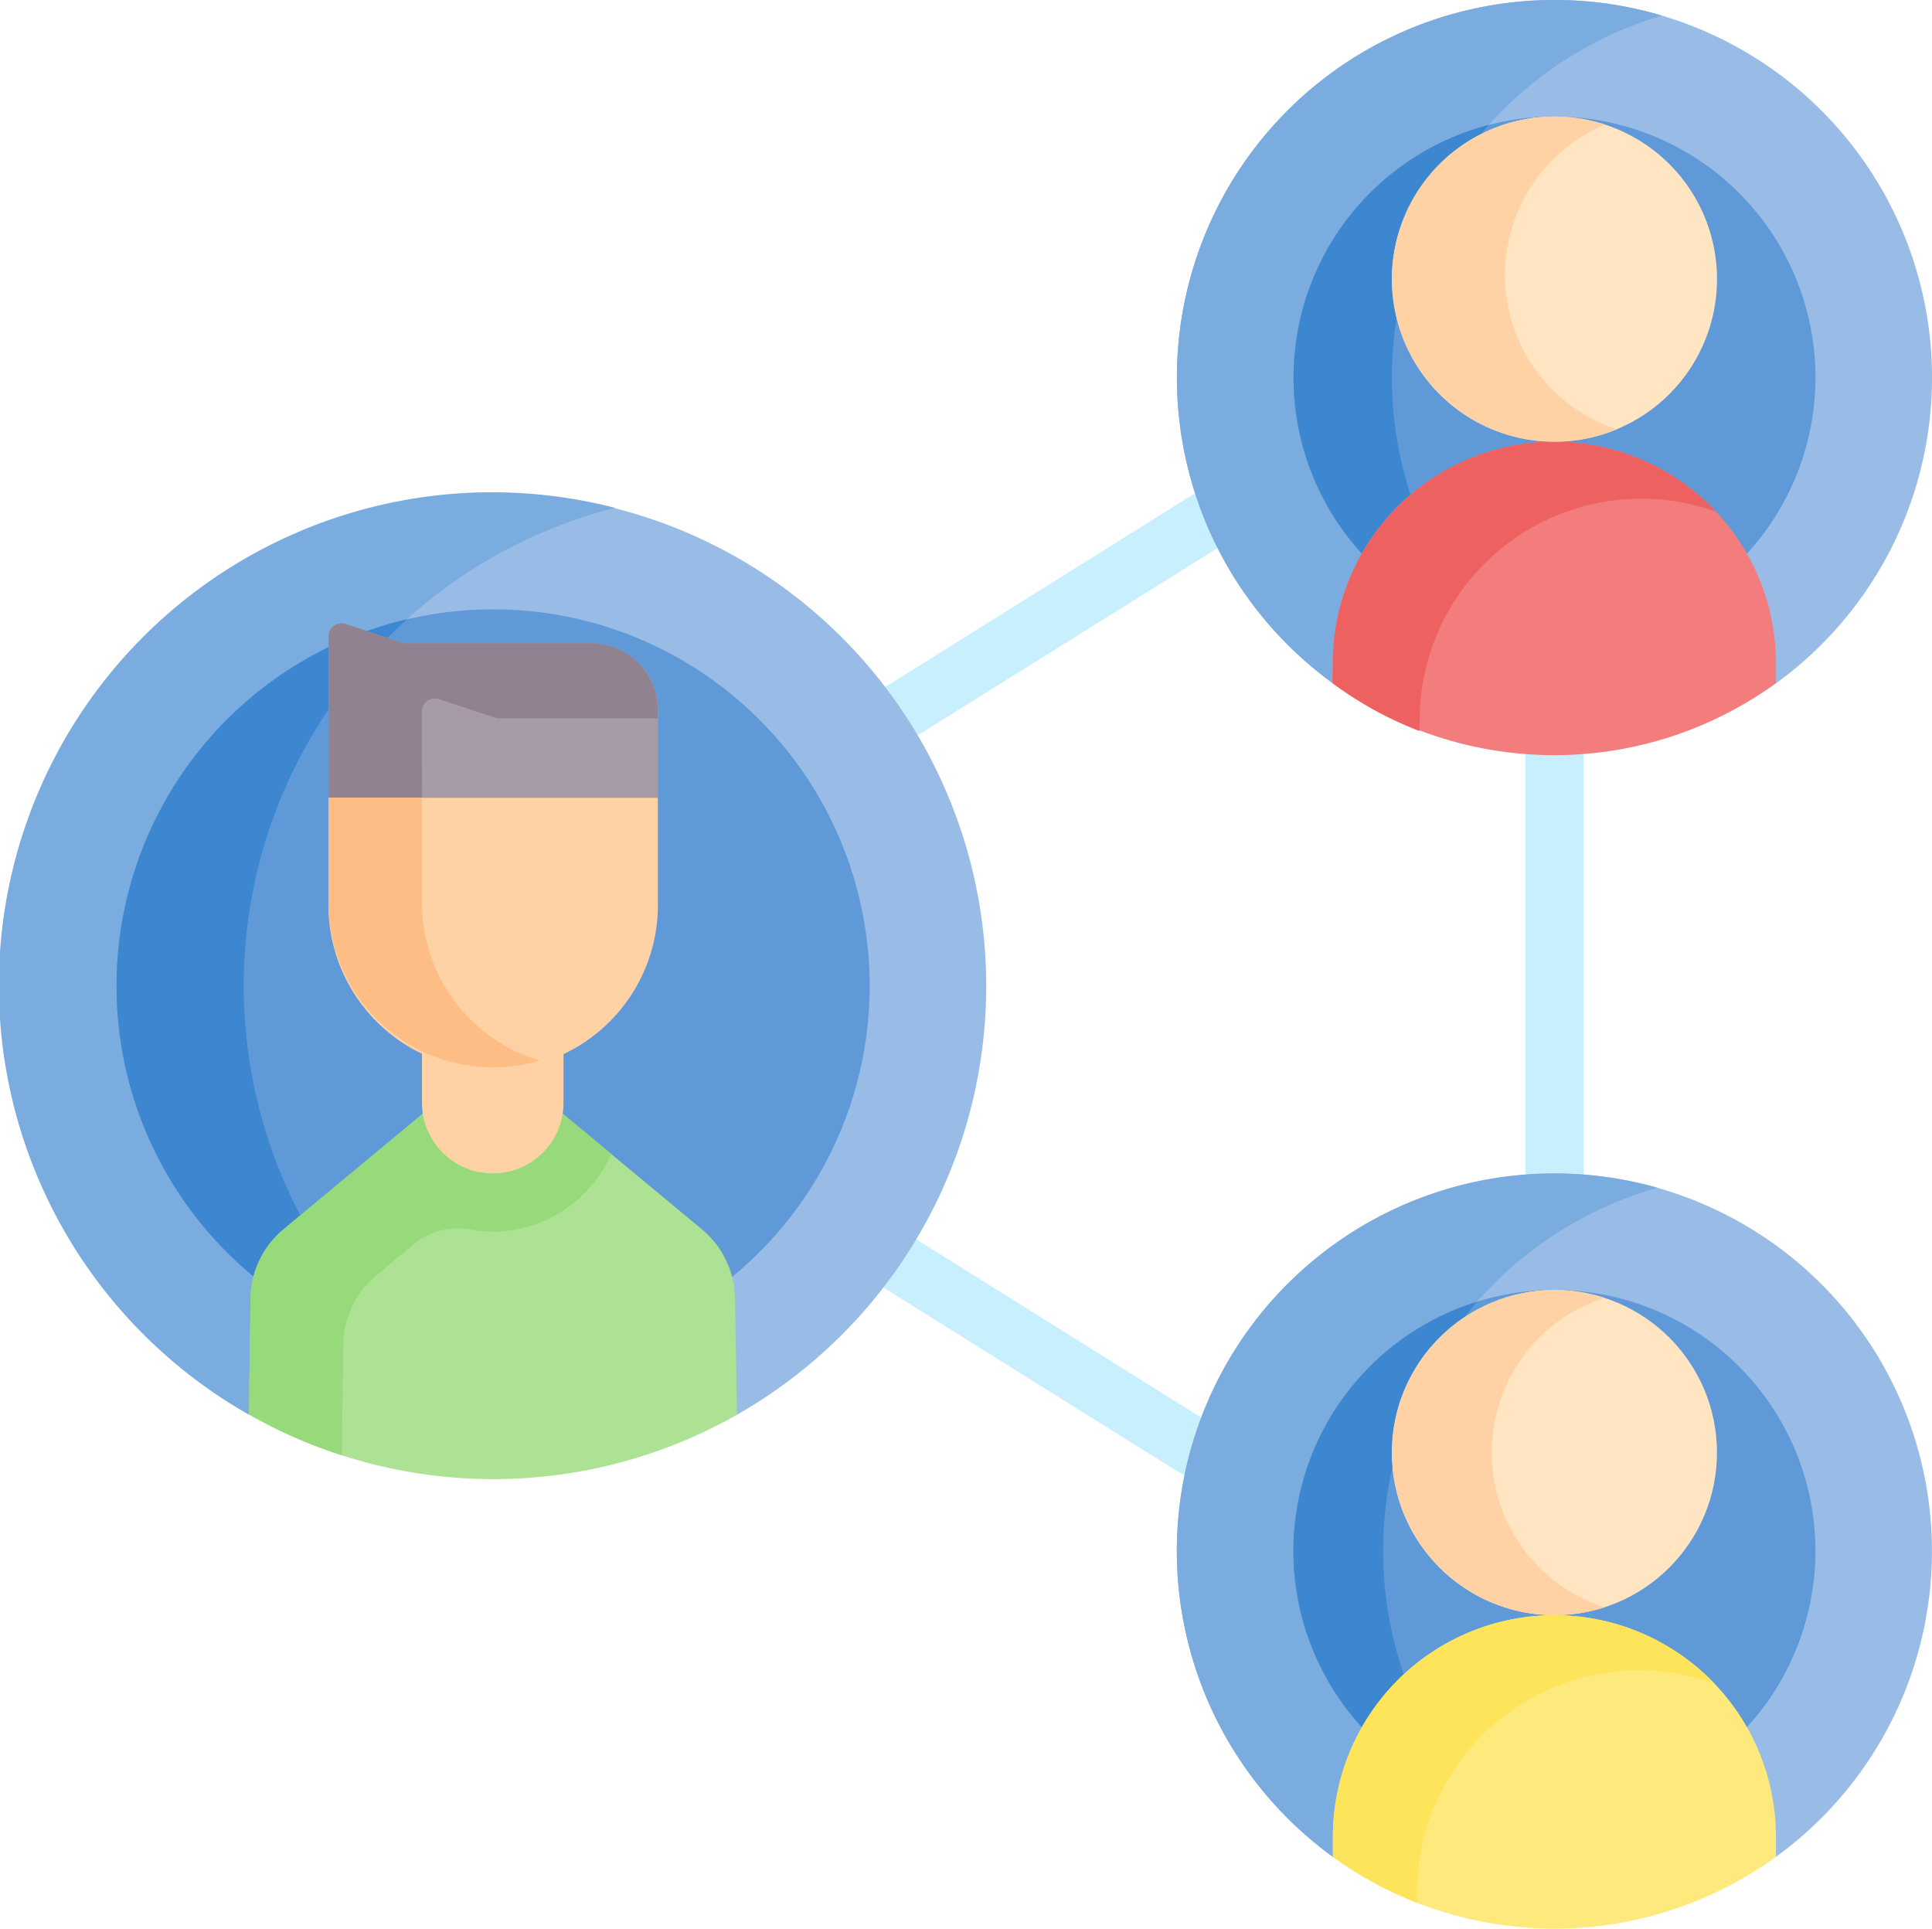 <svg xmlns="http://www.w3.org/2000/svg" width="50.09" height="50" viewBox="0 0 50.09 50">
  <g id="social_networks" data-name="social networks" transform="translate(-24.91 -164)">
    <rect id="Rectangle_25" data-name="Rectangle 25" width="50" height="50" transform="translate(25 164)" fill="#c5c5c5" opacity="0"/>
    <g id="network_1_" data-name="network (1)" transform="translate(24.91 163.556)">
      <g id="Group_1916" data-name="Group 1916" transform="translate(14.739 9.201)">
        <path id="Path_7320" data-name="Path 7320" d="M147.107,102.047a.755.755,0,0,1-.357-1.421l7.877-4.215,7.831-4.9.013-.008,6.693-4a.755.755,0,0,1,.775,1.3l-6.687,4L155.407,97.7l-.044.026-7.9,4.228a.753.753,0,0,1-.356.089Z" transform="translate(-146.351 -87.396)" fill="#c8effe"/>
      </g>
      <g id="Group_1917" data-name="Group 1917" transform="translate(15.883 27.816)">
        <path id="Path_7321" data-name="Path 7321" d="M179.771,287.36a.753.753,0,0,1-.39-.109l-7.253-4.388-.01-.006-7.292-4.56-.029-.019-6.755-4.668a.755.755,0,1,1,.859-1.243l6.741,4.659,7.273,4.548,7.249,4.385a.755.755,0,0,1-.392,1.4Z" transform="translate(-157.715 -272.233)" fill="#c8effe"/>
      </g>
      <path id="Path_7322" data-name="Path 7322" d="M393.423,96.236a.755.755,0,0,0-.755.755v27.257a.755.755,0,1,0,1.511,0V96.991A.755.755,0,0,0,393.423,96.236Z" transform="translate(-353.123 -86.145)" fill="#c8effe"/>
      <g id="Group_1926" data-name="Group 1926" transform="translate(0 0.444)">
        <path id="Path_7323" data-name="Path 7323" d="M12.79,127.305A12.785,12.785,0,0,0,6.456,151.2l.868-.474,10.95-.159.833.642a12.785,12.785,0,0,0-6.318-23.9Z" transform="translate(-0.005 -114.529)" fill="#98bce5"/>
        <path id="Path_7324" data-name="Path 7324" d="M8.753,147.595a12.787,12.787,0,0,1,7.19-19.9A12.786,12.786,0,0,0,6.45,151.2Z" transform="translate(0 -114.529)" fill="#7bacdf"/>
        <circle id="Ellipse_243" data-name="Ellipse 243" cx="9.763" cy="9.763" r="9.763" transform="translate(3.022 15.797)" fill="#5f99d7"/>
        <path id="Path_7325" data-name="Path 7325" d="M37.542,159.852a9.764,9.764,0,0,0,0,19.012,12.781,12.781,0,0,1,0-19.012Z" transform="translate(-26.986 -143.798)" fill="#3c87d0"/>
        <g id="XMLID_171_" transform="translate(6.45 16.165)">
          <g id="Group_1918" data-name="Group 1918">
            <path id="Path_7326" data-name="Path 7326" d="M76.65,285.3a2.369,2.369,0,0,0-.855-1.822l-3.59-2.981-.743-.762H69.3l-.762.762-3.59,2.981a2.372,2.372,0,0,0-.855,1.822l-.043,2.975a12.8,12.8,0,0,0,12.653.009Z" transform="translate(-64.045 -267.771)" fill="#ade194"/>
            <path id="Path_7327" data-name="Path 7327" d="M72.723,280.926l-.52-.431-.743-.762H69.295l-.762.762-3.59,2.981a2.372,2.372,0,0,0-.855,1.822l-.043,2.975a12.73,12.73,0,0,0,2.41,1.061l.041-2.843a2.372,2.372,0,0,1,.855-1.822l.951-.79a1.78,1.78,0,0,1,1.454-.4,3.367,3.367,0,0,0,.613.056,3.348,3.348,0,0,0,3.071-2.018Z" transform="translate(-64.044 -267.771)" fill="#97da7b"/>
            <path id="Path_7328" data-name="Path 7328" d="M112.286,253.33v3.036a1.8,1.8,0,0,1-.024.3,1.836,1.836,0,0,1-3.622,0,1.8,1.8,0,0,1-.024-.3V253.32l.038-.083a4.278,4.278,0,0,0,3.594.01Z" transform="translate(-104.126 -243.944)" fill="#fed2a4"/>
            <path id="Path_7329" data-name="Path 7329" d="M91.356,161.471H86.5l-1.508-.5a.339.339,0,0,0-.444.322v4.179L86,167.03h6.3l.792-1.553V163.2A1.73,1.73,0,0,0,91.356,161.471Z" transform="translate(-82.48 -160.958)" fill="#a79ba7"/>
            <path id="Path_7330" data-name="Path 7330" d="M86.969,163.239a.339.339,0,0,1,.444-.322l1.508.5h4.165V163.2a1.73,1.73,0,0,0-1.73-1.73H86.5l-1.508-.5a.339.339,0,0,0-.444.322v4.179L86,167.03h.973Z" transform="translate(-82.48 -160.958)" fill="#918291"/>
            <path id="Path_7331" data-name="Path 7331" d="M93.086,205.827v2.718a4.271,4.271,0,1,1-8.541,0v-2.718Z" transform="translate(-82.48 -201.308)" fill="#fed2a4"/>
            <path id="Path_7332" data-name="Path 7332" d="M89.431,212.414a4.269,4.269,0,0,1-2.462-3.869v-2.718H84.545v2.718a4.27,4.27,0,0,0,5.482,4.094A4.247,4.247,0,0,1,89.431,212.414Z" transform="translate(-82.48 -201.308)" fill="#ffbd86"/>
          </g>
        </g>
        <g id="XMLID_172_" transform="translate(30.512 0)">
          <g id="Group_1919" data-name="Group 1919">
            <path id="Path_7333" data-name="Path 7333" d="M312.765.444a9.789,9.789,0,0,0-5.749,17.711l.863-.807,9.648.15.986.659A9.789,9.789,0,0,0,312.765.444Z" transform="translate(-302.976 -0.444)" fill="#98bce5"/>
            <path id="Path_7334" data-name="Path 7334" d="M309.737,14.92A9.791,9.791,0,0,1,315.544.847a9.79,9.79,0,0,0-8.536,17.308Z" transform="translate(-302.969 -0.444)" fill="#7bacdf"/>
            <path id="Path_7335" data-name="Path 7335" d="M339.741,43.971a6.767,6.767,0,1,1,6.768-6.767A6.774,6.774,0,0,1,339.741,43.971Z" transform="translate(-329.952 -27.416)" fill="#5f99d7"/>
            <path id="Path_7336" data-name="Path 7336" d="M338.043,45.683a9.784,9.784,0,0,1,0-13.1,6.768,6.768,0,0,0,0,13.1Z" transform="translate(-329.952 -29.344)" fill="#3c87d0"/>
          </g>
        </g>
        <g id="XMLID_173_" transform="translate(34.551 3.021)">
          <g id="Group_1921" data-name="Group 1921">
            <g id="Group_1920" data-name="Group 1920">
              <path id="Path_7337" data-name="Path 7337" d="M348.824,114.147a5.743,5.743,0,0,1,5.743,5.743l0,.518a9.794,9.794,0,0,1-11.5,0l.006-.516a5.744,5.744,0,0,1,5.743-5.743Z" transform="translate(-343.074 -105.717)" fill="#f37c7c"/>
              <path id="Path_7338" data-name="Path 7338" d="M362.53,30.437a4.215,4.215,0,1,1-4.215,4.215A4.215,4.215,0,0,1,362.53,30.437Z" transform="translate(-356.78 -30.437)" fill="#ffe5c2"/>
            </g>
          </g>
        </g>
        <g id="XMLID_210_" transform="translate(34.551 3.021)">
          <g id="Group_1923" data-name="Group 1923">
            <g id="Group_1922" data-name="Group 1922">
              <path id="Path_7339" data-name="Path 7339" d="M345.329,121.367a5.748,5.748,0,0,1,7.681-5.408,5.744,5.744,0,0,0-9.931,3.932l-.006.516a9.343,9.343,0,0,0,2.252,1.241Z" transform="translate(-343.074 -105.717)" fill="#ee6161"/>
              <path id="Path_7340" data-name="Path 7340" d="M361.247,34.54a4.219,4.219,0,0,1,2.6-3.893,4.215,4.215,0,1,0,.3,7.9A4.217,4.217,0,0,1,361.247,34.54Z" transform="translate(-356.78 -30.437)" fill="#fed2a4"/>
            </g>
          </g>
        </g>
        <g id="XMLID_191_" transform="translate(30.511 30.423)">
          <path id="Path_7341" data-name="Path 7341" d="M312.769,302.529a9.789,9.789,0,0,0-5.742,17.716l.933-.4,9.968.2.584.2a9.789,9.789,0,0,0-5.743-17.716Z" transform="translate(-302.98 -302.529)" fill="#98bce5"/>
          <path id="Path_7342" data-name="Path 7342" d="M309.517,317.027a9.793,9.793,0,0,1,5.912-14.123,9.79,9.79,0,0,0-8.416,17.346Z" transform="translate(-302.968 -302.534)" fill="#7bacdf"/>
          <g id="Group_1924" data-name="Group 1924" transform="translate(3.022 3.021)">
            <path id="Path_7343" data-name="Path 7343" d="M339.741,346.063a6.768,6.768,0,1,1,6.768-6.768A6.775,6.775,0,0,1,339.741,346.063Z" transform="translate(-332.974 -332.528)" fill="#5f99d7"/>
          </g>
          <path id="Path_7344" data-name="Path 7344" d="M337.74,348.468a9.787,9.787,0,0,1,0-12.93,6.769,6.769,0,0,0,0,12.93Z" transform="translate(-329.953 -332.214)" fill="#3c87d0"/>
        </g>
        <circle id="Ellipse_244" data-name="Ellipse 244" cx="4.215" cy="4.215" r="4.215" transform="translate(36.085 33.444)" fill="#ffe5c2"/>
        <path id="Path_7345" data-name="Path 7345" d="M360.9,336.747a4.219,4.219,0,0,1,2.925-4.013,4.215,4.215,0,1,0,0,8.025A4.219,4.219,0,0,1,360.9,336.747Z" transform="translate(-322.226 -299.088)" fill="#fed2a4"/>
        <g id="XMLID_192_" transform="translate(34.557 41.875)">
          <g id="Group_1925" data-name="Group 1925">
            <path id="Path_7346" data-name="Path 7346" d="M354.622,422.511a9.793,9.793,0,0,1-11.487,0v-.521a5.743,5.743,0,0,1,11.487,0Z" transform="translate(-343.135 -416.247)" fill="#fee97d"/>
          </g>
        </g>
        <path id="Path_7347" data-name="Path 7347" d="M345.321,423.419a5.748,5.748,0,0,1,7.707-5.4,5.744,5.744,0,0,0-9.893,3.971v.521a9.8,9.8,0,0,0,2.187,1.195Z" transform="translate(-308.578 -374.372)" fill="#fee45a"/>
      </g>
    </g>
  </g>
</svg>
